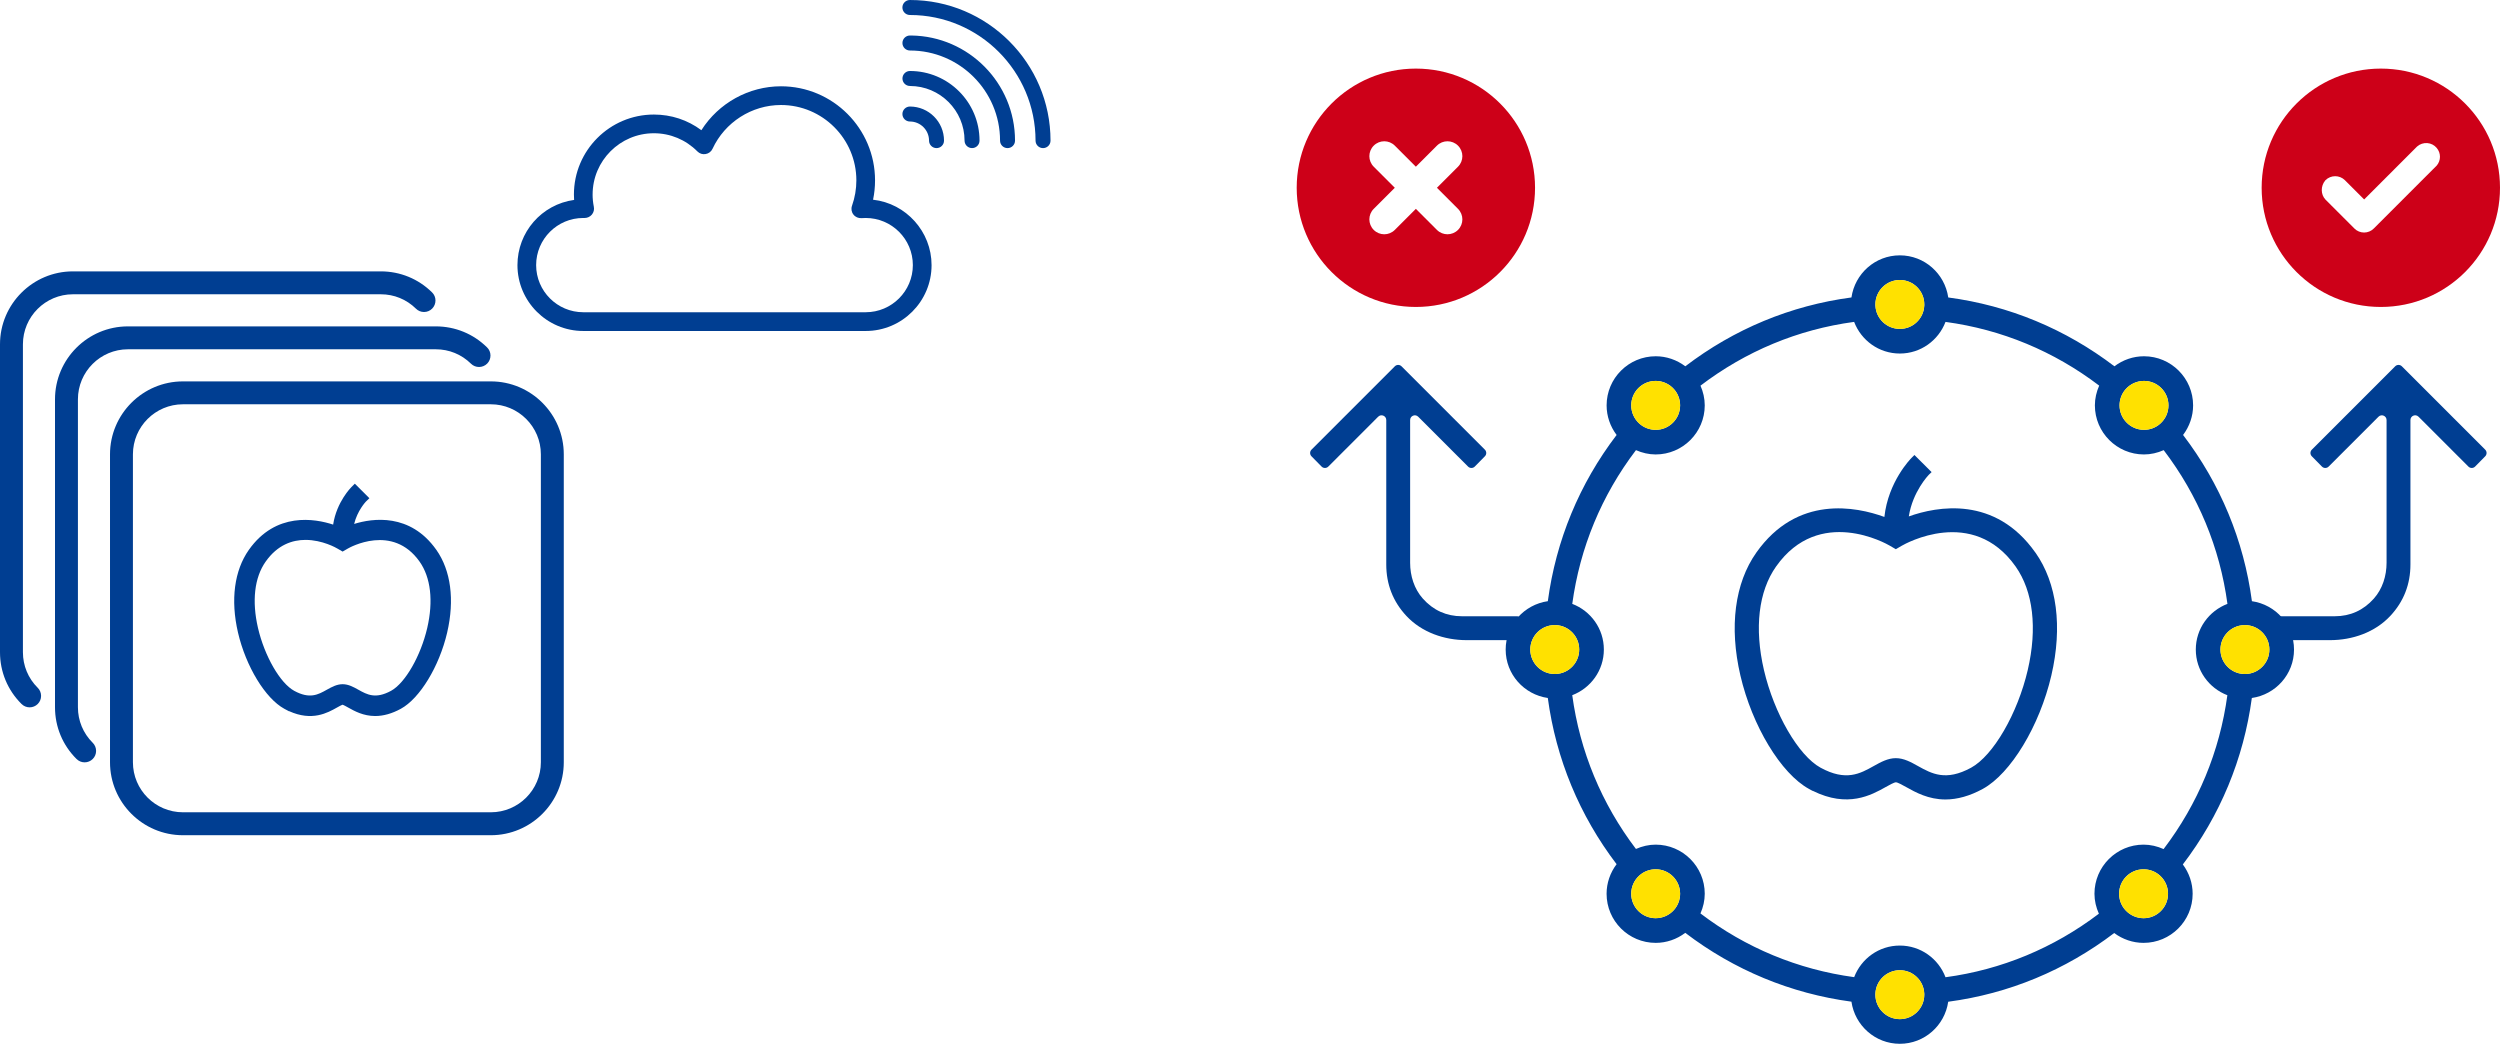 <svg width="297" height="124" viewBox="0 0 297 124" fill="none" xmlns="http://www.w3.org/2000/svg">
<g clip-path="url(#clip0_271_4579)">
<path d="M51.835 65.319C48.727 60.916 44.257 61.565 42.073 62.243C42.452 60.681 43.419 59.642 43.458 59.6L43.885 59.187L42.153 57.461L41.744 57.871C41.726 57.891 39.992 59.605 39.577 62.323C37.418 61.613 32.77 60.785 29.566 65.321C27.832 67.778 27.372 71.267 28.274 75.151C29.209 79.17 31.524 82.978 33.778 84.204L34.34 84.503L34.347 84.486C37.069 85.721 38.914 84.686 40.029 84.058C40.186 83.971 40.602 83.738 40.685 83.719C40.792 83.736 41.184 83.954 41.373 84.061C42.129 84.483 43.164 85.063 44.575 85.063C45.553 85.063 46.575 84.775 47.618 84.204C49.873 82.976 52.188 79.168 53.122 75.151C54.024 71.27 53.569 67.776 51.835 65.319ZM42.565 81.935C42.02 81.63 41.404 81.283 40.703 81.283C40.008 81.283 39.413 81.615 38.836 81.935C37.793 82.523 36.801 83.078 34.948 82.068C33.275 81.153 31.426 77.942 30.648 74.598C29.908 71.4 30.228 68.603 31.557 66.724C32.972 64.715 34.737 64.14 36.294 64.14C38.304 64.14 39.968 65.099 40.09 65.173L40.703 65.528L41.315 65.173C41.53 65.046 46.634 62.169 49.849 66.724C51.175 68.603 51.497 71.4 50.757 74.598C49.979 77.942 48.13 81.153 46.459 82.068C44.608 83.074 43.619 82.523 42.565 81.935Z" fill="#003E92"/>
<path d="M58.311 45.309H21.736C16.957 45.309 13.069 49.197 13.069 53.976V90.557C13.069 95.334 16.957 99.224 21.736 99.224H58.311C63.089 99.224 66.977 95.336 66.977 90.557V53.976C66.977 49.199 63.089 45.309 58.311 45.309ZM58.311 96.499H21.736C18.457 96.499 15.791 93.833 15.791 90.554V53.974C15.791 50.696 18.457 48.029 21.736 48.029H58.311C61.589 48.029 64.255 50.696 64.255 53.974V90.554C64.255 93.833 61.589 96.499 58.311 96.499Z" fill="#003E92"/>
<path d="M9.257 84.019V47.439C9.257 44.161 11.923 41.495 15.201 41.495H51.776C53.351 41.495 54.832 42.102 55.952 43.207C56.485 43.734 57.346 43.727 57.877 43.196C58.132 42.937 58.271 42.593 58.269 42.231C58.269 41.867 58.123 41.525 57.864 41.272C56.233 39.66 54.07 38.774 51.776 38.774H15.201C10.422 38.774 6.534 42.662 6.534 47.441V84.022C6.534 86.348 7.443 88.533 9.096 90.171C9.353 90.426 9.693 90.567 10.054 90.567C10.416 90.567 10.762 90.426 11.021 90.165C11.278 89.907 11.418 89.566 11.416 89.202C11.413 88.838 11.272 88.496 11.013 88.241C9.88 87.117 9.257 85.616 9.257 84.019Z" fill="#003E92"/>
<path d="M2.723 77.485V40.904C2.723 37.626 5.389 34.96 8.667 34.96H45.242C46.817 34.96 48.298 35.568 49.417 36.672C49.672 36.925 50.01 37.066 50.371 37.066C50.737 37.066 51.084 36.925 51.343 36.661C51.597 36.402 51.737 36.058 51.735 35.696C51.735 35.332 51.589 34.99 51.33 34.737C49.698 33.126 47.535 32.239 45.242 32.239H8.667C3.888 32.239 0 36.127 0 40.907V77.487C0 79.813 0.908 81.998 2.561 83.636C2.818 83.891 3.158 84.033 3.52 84.033C3.881 84.033 4.228 83.891 4.487 83.63C4.744 83.373 4.883 83.031 4.881 82.667C4.879 82.303 4.737 81.961 4.478 81.706C3.346 80.582 2.723 79.081 2.723 77.485Z" fill="#003E92"/>
<path d="M241.802 65.645C237.019 58.867 230.149 60.145 226.767 61.35C227.224 58.396 229.112 56.438 229.125 56.422L229.474 56.087L227.435 54.053L227.1 54.388C226.982 54.506 224.318 57.215 223.865 61.413C220.52 60.191 213.51 58.766 208.653 65.645C206.087 69.279 205.414 74.463 206.758 80.244C208.152 86.239 211.583 91.911 214.915 93.728L215.347 93.963L215.353 93.95C219.513 96.017 222.312 94.458 224.011 93.506C224.44 93.266 225.031 92.937 225.233 92.937C225.44 92.937 226.054 93.282 226.462 93.508C227.57 94.129 229.088 94.978 231.121 94.978C232.534 94.978 234.022 94.558 235.547 93.726C238.877 91.911 242.307 86.239 243.701 80.242C245.045 74.461 244.372 69.279 241.806 65.643L241.802 65.645ZM216.29 91.206C213.659 89.77 210.762 84.775 209.555 79.593C208.401 74.62 208.912 70.255 210.997 67.301C216.129 60.034 224.164 64.624 224.501 64.824L225.224 65.245L225.948 64.824C226.289 64.628 234.342 60.06 239.456 67.301C241.541 70.255 242.053 74.622 240.898 79.593C239.691 84.778 236.797 89.77 234.163 91.206C231.153 92.846 229.478 91.907 227.853 91.005C227.03 90.546 226.181 90.069 225.227 90.069C224.279 90.069 223.432 90.539 222.593 91.007C220.975 91.914 219.302 92.846 216.29 91.206Z" fill="#003E92"/>
<path d="M168.205 8.149C160.386 8.149 154.048 14.49 154.048 22.308C154.048 30.126 160.388 36.467 168.205 36.467C176.023 36.467 182.363 30.126 182.363 22.308C182.363 14.49 176.025 8.149 168.205 8.149ZM173.211 24.811C173.903 25.503 173.903 26.623 173.211 27.314C172.518 28.004 171.399 28.006 170.708 27.314L168.205 24.811L165.703 27.314C165.01 28.006 163.891 28.006 163.2 27.314C162.507 26.621 162.507 25.501 163.2 24.811L165.703 22.308L163.2 19.805C162.507 19.112 162.507 17.993 163.2 17.302C163.893 16.61 165.012 16.61 165.703 17.302L168.205 19.805L170.708 17.302C171.401 16.61 172.52 16.61 173.211 17.302C173.903 17.995 173.903 19.114 173.211 19.805L170.708 22.308L173.211 24.811Z" fill="#CD0018"/>
<path d="M282.842 8.149C275.023 8.149 268.684 14.488 268.684 22.308C268.684 30.128 275.023 36.467 282.842 36.467C290.662 36.467 297 30.128 297 22.308C297 14.488 290.662 8.149 282.842 8.149ZM289.468 19.683L282.001 27.15C281.683 27.468 281.269 27.625 280.853 27.625C280.44 27.625 280.021 27.468 279.706 27.15L276.271 23.717C275.687 23.103 275.68 22.105 276.242 21.434L276.273 21.402C276.905 20.779 277.933 20.774 278.569 21.402L280.862 23.695L287.146 17.409C287.503 17.1 287.904 16.973 288.359 16.997C288.795 17.032 289.189 17.233 289.472 17.564C289.999 18.178 289.999 19.069 289.472 19.685L289.468 19.683Z" fill="#CD0018"/>
<path d="M287.32 49.504L293.247 55.431C293.467 55.651 293.824 55.649 294.042 55.429L295.244 54.207C295.46 53.987 295.458 53.636 295.242 53.419L285.34 43.516C285.123 43.298 284.768 43.298 284.548 43.516L274.646 53.419C274.428 53.636 274.426 53.989 274.644 54.207L275.846 55.429C276.064 55.651 276.421 55.651 276.641 55.431L282.568 49.504C282.921 49.151 283.524 49.402 283.524 49.901V66.859C283.524 68.41 283.043 69.96 282.01 71.117C280.773 72.505 279.209 73.211 277.371 73.211H270.832C270.523 73.211 270.272 73.461 270.272 73.77V75.489C270.272 75.798 270.523 76.049 270.832 76.049H276.804C279.475 76.049 282.147 75.121 283.97 73.169C285.556 71.472 286.36 69.418 286.36 67.057V49.898C286.36 49.4 286.963 49.149 287.316 49.502L287.32 49.504Z" fill="#003E92"/>
<path d="M163.727 49.504L157.801 55.431C157.581 55.651 157.223 55.649 157.006 55.429L155.803 54.207C155.588 53.987 155.59 53.636 155.805 53.419L165.707 43.516C165.925 43.298 166.28 43.298 166.5 43.516L176.402 53.419C176.62 53.636 176.622 53.989 176.404 54.207L175.202 55.429C174.984 55.651 174.627 55.651 174.407 55.431L168.48 49.504C168.127 49.151 167.524 49.402 167.524 49.901V66.859C167.524 68.41 168.005 69.96 169.037 71.117C170.275 72.505 171.839 73.211 173.677 73.211H180.216C180.525 73.211 180.775 73.461 180.775 73.77V75.489C180.775 75.798 180.525 76.049 180.216 76.049H174.243C171.573 76.049 168.9 75.121 167.077 73.169C165.492 71.472 164.688 69.418 164.688 67.057V49.898C164.688 49.4 164.084 49.149 163.732 49.502L163.727 49.504Z" fill="#003E92"/>
<path fill-rule="evenodd" clip-rule="evenodd" d="M272.529 77.171C272.529 74.239 270.349 71.829 267.528 71.422C266.563 64.192 263.779 57.485 259.349 51.674C260.109 50.667 260.541 49.437 260.541 48.158C260.541 44.941 257.925 42.324 254.708 42.324C253.427 42.324 252.196 42.754 251.192 43.516C245.381 39.09 238.677 36.301 231.452 35.339C231.044 32.518 228.635 30.335 225.701 30.335C222.768 30.335 220.361 32.515 219.953 35.336C212.722 36.299 206.024 39.085 200.213 43.516C199.207 42.754 197.976 42.324 196.698 42.324C193.481 42.324 190.865 44.941 190.865 48.158C190.865 49.439 191.294 50.667 192.054 51.674C187.628 57.479 184.851 64.199 183.882 71.42C181.059 71.825 178.874 74.237 178.874 77.171C178.874 80.105 181.056 82.514 183.879 82.921C184.851 90.134 187.634 96.863 192.052 102.666C191.291 103.67 190.862 104.901 190.862 106.179C190.862 109.397 193.478 112.013 196.695 112.013C197.976 112.013 199.205 111.584 200.209 110.821C206.011 115.243 212.735 118.029 219.951 118.999C220.359 121.819 222.768 124.002 225.701 124.002C228.635 124.002 231.04 121.824 231.447 119.007C238.666 118.047 245.361 115.261 251.168 110.843C252.168 111.59 253.388 112.013 254.655 112.013C257.872 112.013 260.488 109.397 260.486 106.179C260.486 104.916 260.066 103.696 259.321 102.696C263.755 96.884 266.546 90.147 267.519 82.921C270.344 82.516 272.529 80.105 272.529 77.173V77.171ZM254.655 100.343C251.438 100.343 248.822 102.96 248.822 106.177C248.822 107.007 249.016 107.806 249.347 108.549C243.974 112.625 237.794 115.197 231.127 116.097C230.289 113.895 228.178 112.333 225.697 112.333C223.216 112.333 221.114 113.89 220.274 116.086C213.6 115.178 207.386 112.603 202.014 108.517C202.337 107.782 202.524 106.992 202.524 106.177C202.524 102.96 199.908 100.343 196.691 100.343C195.874 100.343 195.084 100.533 194.35 100.855C190.268 95.481 187.691 89.263 186.783 82.59C188.981 81.749 190.538 79.643 190.538 77.164C190.538 74.685 188.983 72.581 186.785 71.74C187.695 65.064 190.263 58.851 194.352 53.477C195.086 53.8 195.876 53.989 196.693 53.989C199.908 53.989 202.524 51.373 202.524 48.156C202.524 47.339 202.337 46.548 202.017 45.816C207.399 41.723 213.585 39.142 220.271 38.24C221.112 40.44 223.218 42 225.699 42C228.18 42 230.286 40.442 231.127 38.242C237.81 39.146 244.004 41.723 249.384 45.812C249.06 46.546 248.872 47.339 248.872 48.156C248.872 51.373 251.488 53.989 254.705 53.989C255.522 53.989 256.313 53.802 257.047 53.477C261.142 58.86 263.716 65.055 264.62 71.74C262.42 72.581 260.861 74.69 260.861 77.168C260.861 79.647 262.416 81.749 264.611 82.593C263.703 89.271 261.124 95.492 257.034 100.871C256.291 100.537 255.487 100.343 254.655 100.343ZM269.602 77.168C269.602 78.772 268.299 80.074 266.696 80.074C266.646 80.074 266.594 80.072 266.541 80.07C264.999 79.992 263.79 78.715 263.79 77.168C263.79 75.622 264.999 74.345 266.543 74.267C266.594 74.265 266.646 74.263 266.696 74.263C268.299 74.263 269.602 75.565 269.602 77.168ZM257.613 48.16C257.613 48.988 257.258 49.781 256.635 50.332C256.104 50.804 255.418 51.064 254.708 51.064C253.104 51.064 251.802 49.761 251.802 48.158C251.802 47.446 252.063 46.759 252.536 46.23C253.087 45.609 253.88 45.254 254.708 45.254C256.311 45.254 257.613 46.557 257.613 48.16ZM225.701 33.263C227.305 33.263 228.607 34.565 228.607 36.169C228.607 36.219 228.605 36.271 228.603 36.323C228.524 37.865 227.248 39.074 225.701 39.074C224.155 39.074 222.879 37.865 222.8 36.321C222.798 36.271 222.796 36.219 222.796 36.169C222.796 34.565 224.098 33.263 225.701 33.263ZM196.695 45.252C197.523 45.252 198.316 45.607 198.867 46.23C199.34 46.762 199.599 47.448 199.599 48.158C199.599 49.761 198.296 51.064 196.693 51.064C195.981 51.064 195.295 50.802 194.766 50.33C194.145 49.779 193.79 48.986 193.79 48.158C193.79 46.555 195.092 45.252 196.695 45.252ZM181.799 77.166C181.799 75.563 183.102 74.26 184.705 74.26C184.755 74.26 184.807 74.263 184.86 74.265C186.402 74.343 187.61 75.62 187.61 77.166C187.61 78.713 186.402 79.989 184.857 80.068C184.807 80.07 184.755 80.072 184.705 80.072C183.102 80.072 181.799 78.77 181.799 77.166ZM193.788 106.175C193.788 105.347 194.143 104.554 194.766 104.003C195.297 103.53 195.983 103.271 196.693 103.271C198.294 103.271 199.597 104.574 199.599 106.177C199.599 106.889 199.337 107.573 198.865 108.105C198.314 108.726 197.521 109.081 196.693 109.081C195.09 109.081 193.788 107.778 193.788 106.175ZM225.699 121.074C224.096 121.074 222.794 119.772 222.794 118.169C222.794 118.118 222.796 118.066 222.798 118.014C222.876 116.472 224.153 115.263 225.699 115.263C227.246 115.263 228.522 116.469 228.601 118.016C228.603 118.066 228.605 118.118 228.605 118.169C228.605 119.772 227.302 121.074 225.699 121.074ZM254.655 109.083C253.832 109.083 253.048 108.732 252.497 108.122C252.013 107.589 251.75 106.898 251.75 106.179C251.75 104.576 253.052 103.273 254.655 103.273C255.378 103.273 256.071 103.539 256.605 104.023C257.215 104.572 257.563 105.356 257.563 106.177C257.563 107.78 256.258 109.083 254.655 109.083Z" fill="#003E92"/>
<path d="M225.699 39.074C227.246 39.074 228.522 37.865 228.6 36.323C228.603 36.269 228.605 36.219 228.605 36.169C228.605 34.565 227.302 33.263 225.699 33.263C224.096 33.263 222.793 34.565 222.793 36.169C222.793 36.219 222.796 36.271 222.798 36.321C222.876 37.865 224.153 39.074 225.699 39.074Z" fill="#FFE100"/>
<path d="M256.635 50.332C257.258 49.781 257.613 48.988 257.613 48.16C257.613 46.557 256.31 45.254 254.707 45.254C253.88 45.254 253.087 45.609 252.536 46.23C252.063 46.762 251.802 47.448 251.802 48.158C251.802 49.761 253.104 51.064 254.707 51.064C255.42 51.064 256.106 50.805 256.635 50.332Z" fill="#FFE100"/>
<path d="M269.602 77.166C269.602 75.563 268.299 74.26 266.696 74.26C266.646 74.26 266.594 74.263 266.543 74.265C264.999 74.343 263.79 75.62 263.79 77.166C263.79 78.713 264.999 79.989 266.541 80.068C266.594 80.07 266.646 80.072 266.696 80.072C268.299 80.072 269.602 78.77 269.602 77.166Z" fill="#FFE100"/>
<path d="M254.655 103.271C253.052 103.271 251.75 104.574 251.75 106.177C251.75 106.896 252.013 107.586 252.497 108.12C253.048 108.73 253.834 109.081 254.655 109.081C256.258 109.081 257.561 107.778 257.561 106.175C257.561 105.354 257.212 104.57 256.602 104.021C256.069 103.537 255.38 103.271 254.655 103.271Z" fill="#FFE100"/>
<path d="M225.699 115.263C224.153 115.263 222.876 116.472 222.798 118.014C222.796 118.069 222.793 118.119 222.793 118.169C222.793 119.772 224.096 121.075 225.699 121.075C227.302 121.075 228.605 119.772 228.605 118.169C228.605 118.119 228.603 118.066 228.6 118.016C228.522 116.47 227.246 115.263 225.699 115.263Z" fill="#FFE100"/>
<path d="M194.766 104.003C194.143 104.554 193.788 105.347 193.788 106.175C193.788 107.778 195.09 109.081 196.693 109.081C197.521 109.081 198.314 108.726 198.865 108.105C199.337 107.573 199.599 106.887 199.599 106.177C199.597 104.574 198.294 103.271 196.693 103.271C195.981 103.271 195.295 103.53 194.766 104.003Z" fill="#FFE100"/>
<path d="M181.799 77.166C181.799 78.77 183.102 80.072 184.705 80.072C184.755 80.072 184.807 80.07 184.857 80.068C186.401 79.989 187.61 78.713 187.61 77.166C187.61 75.62 186.401 74.343 184.859 74.265C184.805 74.263 184.755 74.26 184.705 74.26C183.102 74.26 181.799 75.563 181.799 77.166Z" fill="#FFE100"/>
<path d="M196.691 51.066C198.294 51.066 199.597 49.764 199.597 48.16C199.597 47.448 199.337 46.762 198.865 46.233C198.314 45.609 197.521 45.254 196.693 45.254C195.09 45.254 193.788 46.557 193.788 48.16C193.788 48.988 194.143 49.781 194.763 50.332C195.295 50.805 195.981 51.066 196.691 51.066Z" fill="#FFE100"/>
<path d="M103.72 23.724C103.877 22.975 103.955 22.206 103.955 21.43C103.955 15.266 98.941 10.251 92.779 10.251C88.961 10.251 85.365 12.242 83.324 15.468C81.684 14.248 79.739 13.608 77.681 13.608C72.442 13.608 68.182 17.871 68.182 23.11C68.182 23.325 68.188 23.539 68.204 23.75C64.346 24.288 61.473 27.573 61.473 31.498C61.473 35.811 64.982 39.321 69.295 39.321H102.849C107.161 39.321 110.67 35.814 110.67 31.498C110.67 27.519 107.643 24.164 103.724 23.726L103.72 23.724ZM70.403 23.108C70.403 19.095 73.668 15.83 77.681 15.83C79.634 15.83 81.471 16.597 82.851 17.989C83.106 18.248 83.468 18.37 83.832 18.3C84.191 18.241 84.498 18.008 84.648 17.677C86.114 14.518 89.305 12.475 92.779 12.475C97.717 12.475 101.736 16.494 101.736 21.43C101.736 22.458 101.561 23.471 101.22 24.439C101.091 24.796 101.152 25.19 101.387 25.488C101.618 25.789 101.978 25.939 102.352 25.915C102.518 25.904 102.681 25.896 102.847 25.896C105.935 25.896 108.447 28.407 108.447 31.494C108.447 34.581 105.935 37.094 102.847 37.094H69.293C66.206 37.094 63.693 34.583 63.693 31.494C63.693 28.405 66.204 25.896 69.293 25.896H69.432C69.432 25.896 69.449 25.896 69.458 25.896C69.783 25.896 70.101 25.75 70.312 25.497C70.532 25.234 70.617 24.892 70.547 24.561C70.451 24.084 70.401 23.593 70.401 23.101L70.403 23.108Z" fill="#003E92"/>
<path fill-rule="evenodd" clip-rule="evenodd" d="M108.098 14.436C109.351 14.436 110.37 15.455 110.37 16.708C110.37 17.2 110.769 17.596 111.259 17.596C111.749 17.596 112.149 17.198 112.149 16.708C112.149 14.473 110.333 12.656 108.098 12.656C107.606 12.656 107.207 13.057 107.207 13.547C107.207 14.037 107.606 14.436 108.098 14.436Z" fill="#003E92"/>
<path d="M108.1 10.216C111.679 10.216 114.589 13.129 114.589 16.705C114.589 17.198 114.987 17.594 115.48 17.594C115.972 17.594 116.368 17.195 116.368 16.705C116.368 12.144 112.659 8.434 108.1 8.434C107.61 8.434 107.211 8.835 107.211 9.325C107.211 9.815 107.61 10.214 108.102 10.214L108.1 10.216Z" fill="#003E92"/>
<path fill-rule="evenodd" clip-rule="evenodd" d="M108.098 0C107.606 0 107.205 0.399 107.205 0.889C107.205 1.379 107.606 1.782 108.098 1.782C116.325 1.782 123.02 8.476 123.023 16.708C123.023 17.2 123.421 17.596 123.913 17.596C124.406 17.596 124.802 17.198 124.802 16.708C124.802 7.496 117.307 0 108.098 0Z" fill="#003E92"/>
<path fill-rule="evenodd" clip-rule="evenodd" d="M108.1 6.001C114.003 6.001 118.806 10.805 118.806 16.708C118.806 17.2 119.204 17.596 119.694 17.596C120.184 17.596 120.585 17.198 120.585 16.708C120.585 9.879 115.079 4.313 108.272 4.219H108.1C107.608 4.219 107.209 4.62 107.209 5.11C107.209 5.601 107.608 6.001 108.1 6.001Z" fill="#003E92"/>
</g>
<defs>
<clipPath id="clip0_271_4579">
<rect width="297" height="124" fill="white"/>
</clipPath>
</defs>
</svg>
